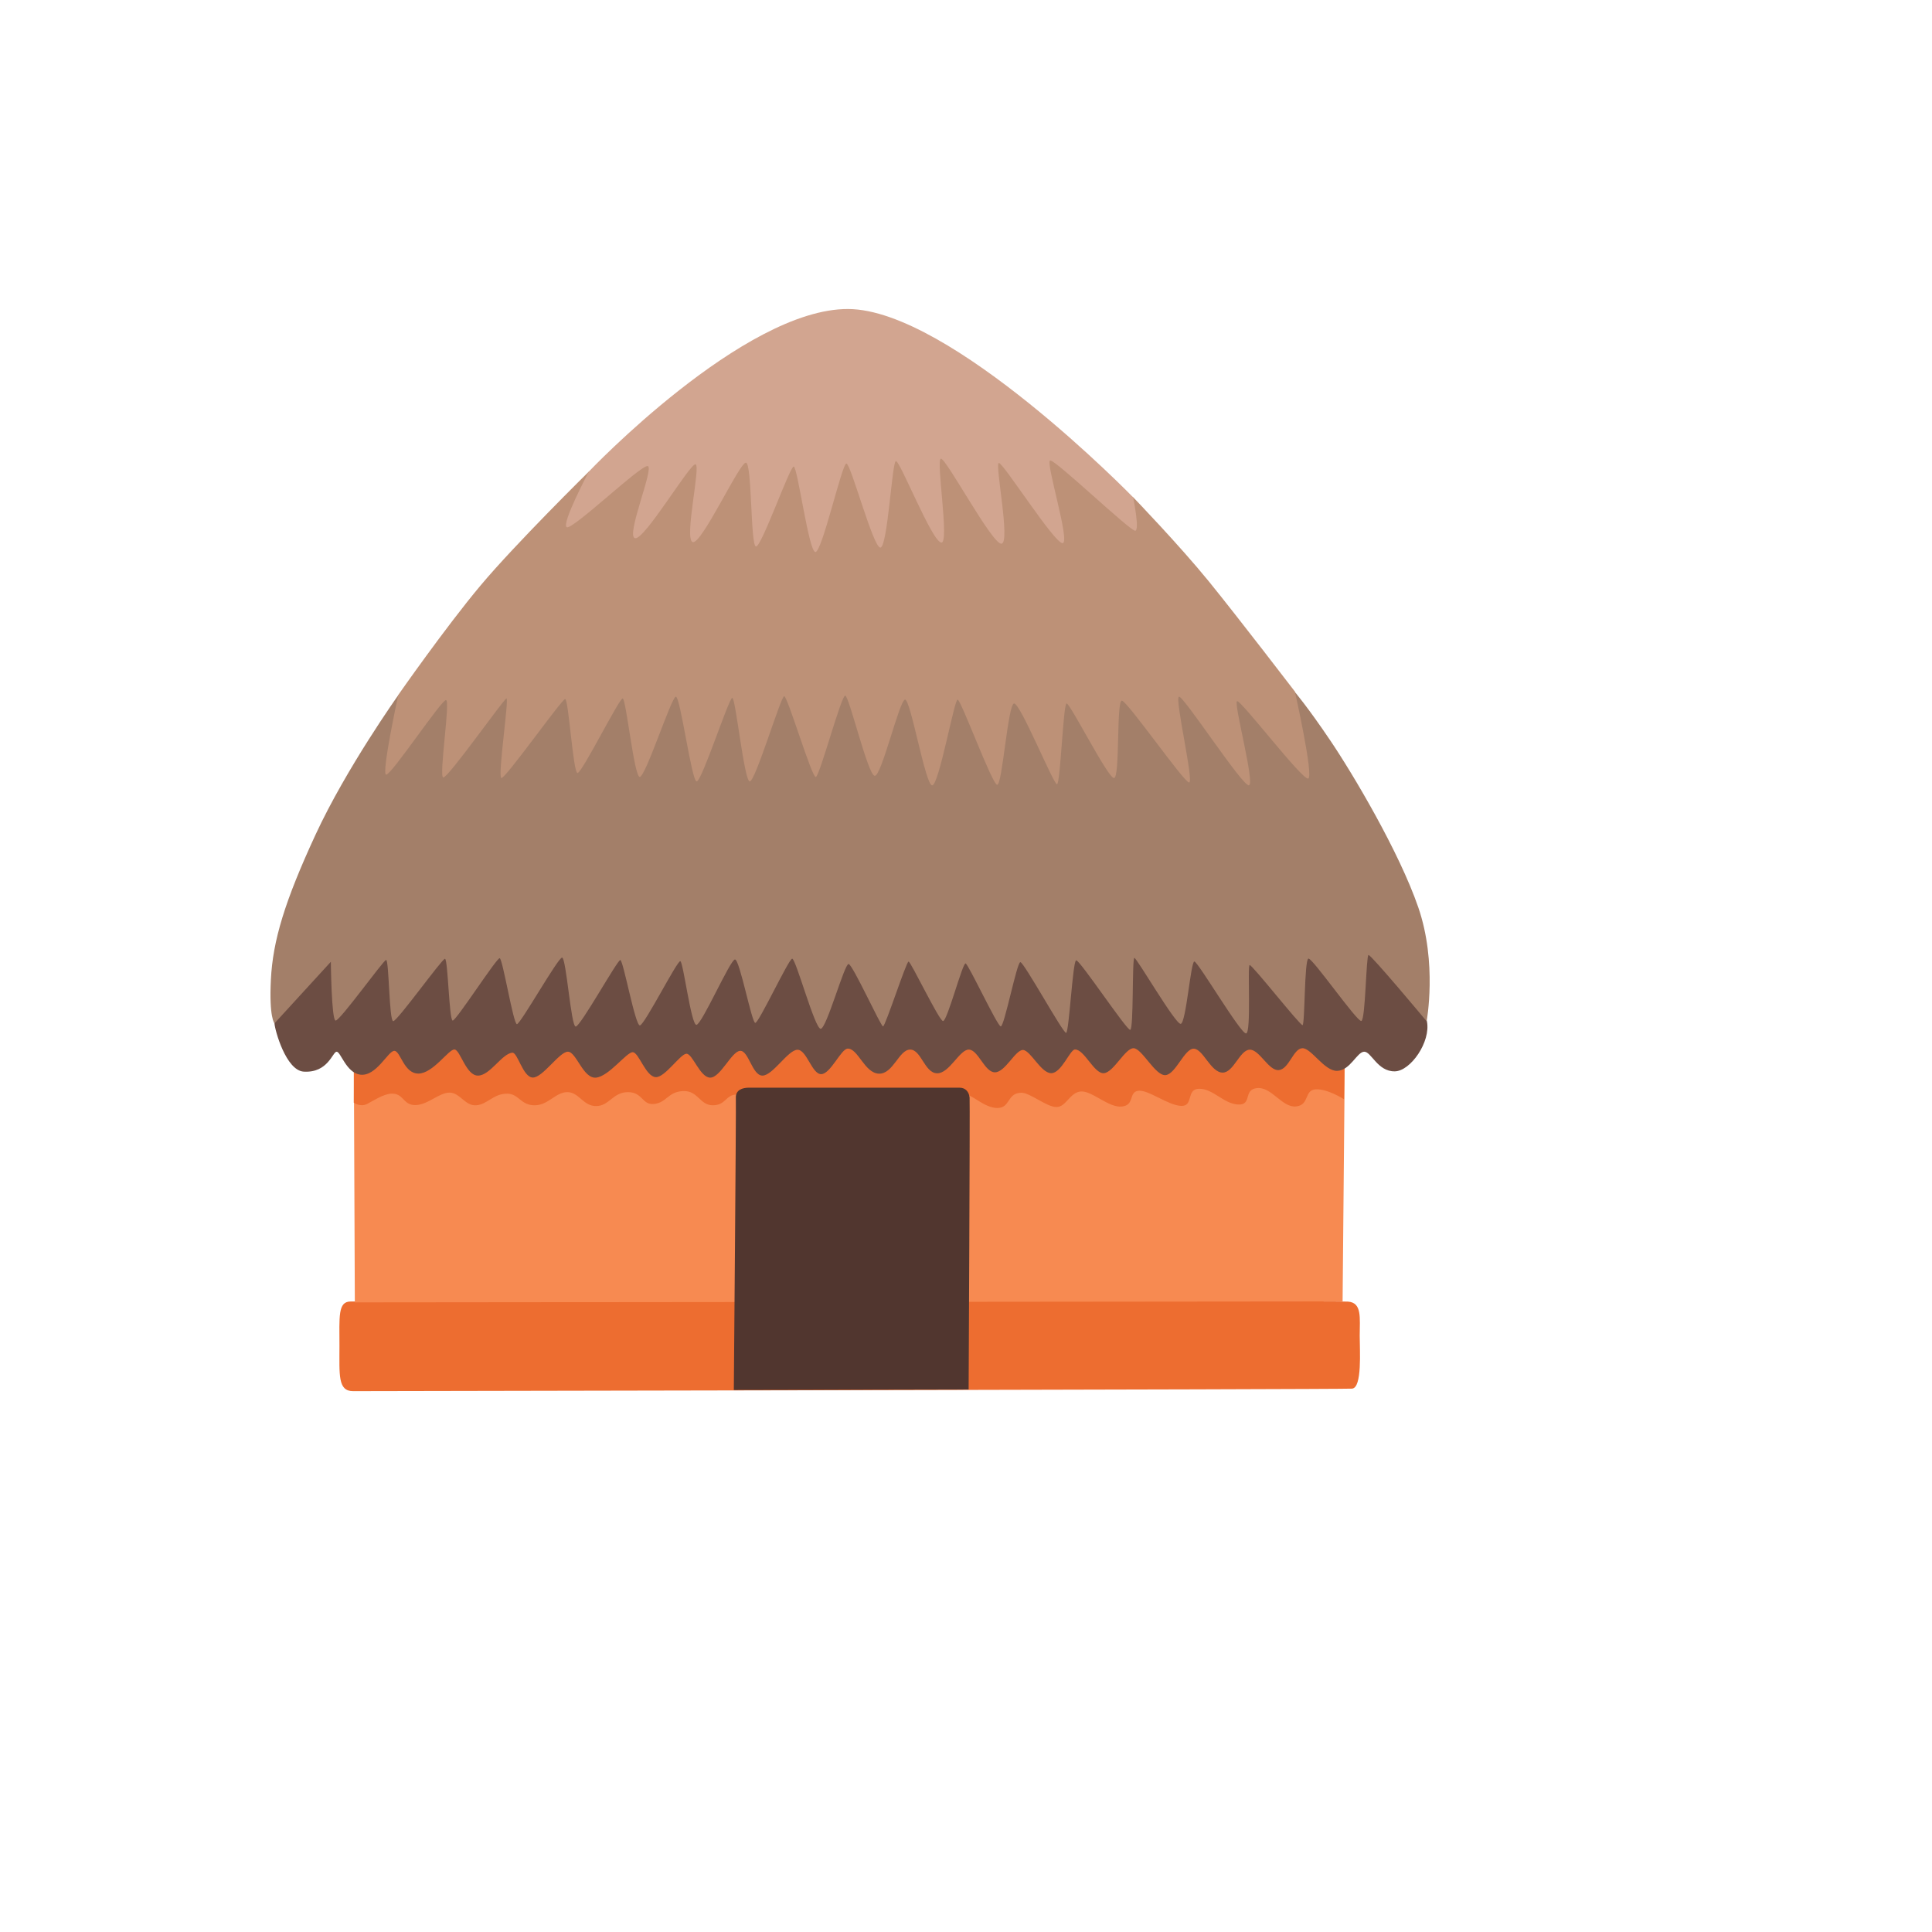 <svg xmlns="http://www.w3.org/2000/svg" version="1.1" xmlns:xlink="http://www.w3.org/1999/xlink" width="100%" height="100%" id="svgWorkerArea" viewBox="-25 -25 625 625" xmlns:idraw="https://idraw.muisca.co" style="background: white;"><defs id="defsdoc"><pattern id="patternBool" x="0" y="0" width="10" height="10" patternUnits="userSpaceOnUse" patternTransform="rotate(35)"><circle cx="5" cy="5" r="4" style="stroke: none;fill: #ff000070;"></circle></pattern></defs><g id="fileImp-248145692" class="cosito"><path id="pathImp-931561870" fill="#ed6d30" class="grouped" d="M88.411 396.036C84.251 396.036 84.814 401.01 84.814 410.395 84.814 419.781 84.251 425.036 89.225 425.036 94.199 425.036 409.076 424.473 412.392 424.223 415.709 423.941 414.864 411.803 414.864 407.11 414.864 401.323 415.677 396.349 411.016 396.067 406.323 395.786 90.07 396.036 88.411 396.036 88.411 396.036 88.411 396.036 88.411 396.036"></path><path id="pathImp-956896579" fill="#f78a51" class="grouped" d="M89.475 319.545C89.475 319.545 89.788 396.317 89.788 396.317 89.788 396.317 409.327 396.005 409.327 396.004 409.327 396.005 410.046 317.481 410.046 317.481 410.046 317.481 403.007 309.597 403.007 309.597 403.007 309.597 92.04 309.065 92.04 309.065 92.04 309.065 89.475 319.545 89.475 319.545"></path><path id="pathImp-14581811" fill="#ed6d30" class="grouped" d="M96.013 314.071C96.013 314.071 89.475 319.545 89.475 319.545 89.475 319.545 89.444 331.715 89.444 331.715 89.444 331.715 91.571 333.217 93.698 332.153 95.826 331.089 98.798 329.025 101.426 328.806 105.618 328.493 105.274 332.497 109.309 332.497 113.345 332.497 117.005 328.462 120.415 328.462 123.825 328.462 125.389 332.779 129.018 332.56 132.648 332.341 134.681 328.68 139.217 328.806 142.846 328.899 143.472 332.56 147.946 332.56 152.419 332.56 154.703 328.305 158.52 328.305 162.336 328.305 163.588 332.81 167.842 332.81 172.097 332.81 173.255 328.305 178.135 328.305 183.015 328.305 182.609 332.56 186.644 332.122 190.68 331.684 191.087 328.18 195.967 327.961 200.847 327.742 201.348 332.56 205.603 332.56 209.857 332.56 209.732 329.087 213.361 329.087 216.99 329.087 284.314 328.931 286.88 328.931 289.445 328.931 293.387 333.436 297.641 333.436 301.896 333.436 300.707 328.618 305.369 328.493 308.153 328.43 313.565 333.123 316.756 333.123 319.947 333.123 321.105 328.305 324.702 328.086 328.3 327.867 333.65 333.404 337.904 332.966 342.159 332.529 340.032 328.274 343.223 327.867 346.414 327.429 352.796 332.56 357.05 332.747 361.305 332.966 358.552 327.21 362.995 327.21 367.437 327.21 370.878 332.091 375.539 332.31 380.201 332.529 377.041 327.429 381.702 326.991 386.364 326.553 389.774 333.373 394.248 332.935 398.721 332.497 396.813 327.617 400.63 327.398 404.446 327.179 409.765 330.589 409.765 330.589 409.765 330.589 409.952 317.387 409.952 317.387 409.952 317.387 226.125 259.323 226.125 259.323 226.125 259.323 96.013 314.071 96.013 314.071 96.013 314.071 96.013 314.071 96.013 314.071"></path><path id="pathImp-134243945" fill="#51362f" class="grouped" d="M212.391 424.661C212.391 424.661 213.173 332.497 213.048 330.245 212.892 327.523 215.301 326.866 217.24 326.866 217.24 326.866 285.44 326.866 285.44 326.866 287.38 326.866 288.506 328.305 288.663 330.088 288.819 331.872 288.35 424.505 288.35 424.505 288.35 424.505 212.391 424.661 212.391 424.661 212.391 424.661 212.391 424.661 212.391 424.661"></path><path id="pathImp-961337309" fill="#6c4d43" class="grouped" d="M76.555 275.403C76.555 275.403 63.665 303.903 63.791 306.062 63.916 308.221 67.513 321.329 73.27 321.673 81.153 322.142 82.593 315.228 83.906 315.228 85.22 315.228 86.972 321.986 91.477 322.643 96.733 323.393 100.518 314.947 102.552 314.947 104.585 314.947 105.587 322.298 110.342 322.298 115.097 322.298 120.165 314.352 122.042 314.509 123.919 314.665 125.734 322.955 129.613 322.955 133.524 322.955 137.34 315.885 140.719 315.541 142.471 315.385 144.129 323.456 147.32 323.581 150.511 323.738 155.954 315.228 158.707 315.228 161.46 315.228 163.619 324.019 167.811 323.612 172.003 323.206 177.666 315.385 179.668 315.385 181.67 315.385 183.86 323.3 187.145 323.456 190.117 323.581 195.029 316.01 197.031 315.885 199.033 315.76 201.442 323.612 204.758 323.612 208.074 323.612 211.672 315.103 214.425 314.947 217.178 314.79 218.335 322.955 221.652 322.955 224.968 322.955 229.879 314.728 232.914 314.603 235.949 314.446 237.607 322.486 240.641 322.486 243.676 322.486 247.054 314.321 249.213 314.227 252.561 314.102 254.688 322.173 259.318 322.33 263.948 322.486 265.825 314.54 269.423 314.54 273.021 314.54 274.053 322.048 278.089 322.205 282.124 322.361 285.44 314.415 288.475 314.54 291.51 314.696 293.512 321.892 296.859 321.892 300.207 321.892 303.491 314.54 305.963 314.665 308.403 314.822 311.751 322.173 315.067 322.173 318.383 322.173 321.136 314.571 322.731 314.509 325.797 314.415 328.926 322.455 332.117 322.173 335.308 321.892 338.999 313.977 341.752 314.102 344.505 314.258 348.729 323.081 352.045 322.799 355.361 322.517 358.177 314.133 361.211 314.258 364.246 314.384 366.686 321.986 370.534 321.986 374.069 321.986 376.04 314.728 379.231 314.571 382.422 314.415 385.394 321.516 388.71 321.172 392.026 320.828 393.372 314.227 396.281 314.102 399.159 313.945 403.414 321.579 407.606 321.423 411.798 321.266 413.957 315.353 416.272 315.228 418.587 315.103 420.589 321.673 426.22 321.579 431.288 321.516 437.921 312.037 436.607 305.405 435.293 298.773 417.273 272.337 417.273 272.337 417.273 272.337 76.555 275.403 76.555 275.403 76.555 275.403 76.555 275.403 76.555 275.403"></path><path id="pathImp-651045018" fill="#a37f69" class="grouped" d="M103.866 199.851C103.866 199.851 87.066 223.44 77.086 244.995 67.107 266.55 63.259 279.314 62.633 291.89 62.007 304.185 63.791 306.062 63.791 306.062 63.791 306.062 82.029 286.134 82.029 286.134 82.029 286.134 82.217 304.967 83.562 305.155 84.907 305.342 98.954 285.727 99.893 285.539 100.863 285.352 100.863 305.342 102.208 305.342 103.553 305.342 117.975 285.164 118.945 285.164 119.915 285.164 120.29 305.155 121.448 305.155 122.605 305.155 135.682 284.788 136.652 284.976 137.622 285.164 141.063 306.312 142.22 306.312 143.378 306.312 155.485 284.788 156.83 284.788 158.176 284.788 159.708 307.094 161.241 307.094 162.774 307.094 174.694 285.571 175.663 285.571 176.633 285.571 180.481 306.907 182.014 306.719 183.547 306.531 194.121 285.571 195.091 285.946 196.061 286.321 198.564 306.531 200.284 306.531 202.005 306.531 211.234 285.383 212.767 285.383 214.3 285.383 218.179 305.906 219.337 305.905 220.494 305.906 230.098 285.32 231.256 285.133 232.413 284.945 238.576 307.814 240.485 307.814 242.393 307.814 248.181 286.666 249.526 286.853 250.871 287.041 259.912 307.032 260.663 307.032 261.414 307.032 268.171 286.071 268.922 286.071 269.673 286.071 278.714 305.092 280.06 305.311 281.405 305.499 286.41 286.29 287.38 286.666 288.35 287.041 297.579 306.844 298.736 307.032 299.894 307.219 303.93 286.259 305.087 286.259 306.245 286.259 318.915 309.315 319.885 309.128 320.854 308.94 322.012 285.852 323.138 285.664 324.296 285.477 339.469 308.346 340.626 308.158 341.784 307.97 341.189 284.882 341.971 284.882 342.753 284.882 355.236 306.406 356.957 306.218 358.677 306.031 360.21 286.04 361.368 286.04 362.525 286.04 376.353 309.503 378.105 309.315 379.857 309.128 378.48 287.385 379.262 287.197 380.044 287.01 395.593 306.813 396.375 306.625 397.157 306.437 396.938 285.289 398.283 285.101 399.628 284.914 414.05 305.687 415.396 305.28 416.741 304.904 416.929 284.132 417.711 283.944 418.493 283.756 436.513 305.374 436.513 305.374 436.513 305.374 440.017 286.572 433.822 268.552 427.628 250.532 412.58 225.223 405.291 214.461 398.033 203.699 393.778 198.725 393.778 198.725 393.778 198.725 216.052 175.95 216.052 175.95 216.052 175.95 103.866 199.851 103.866 199.851 103.866 199.851 103.866 199.851 103.866 199.851"></path><path id="pathImp-518376449" fill="#bd9177" class="grouped" d="M165.496 127.553C165.496 127.553 141.751 150.923 130.426 164.438 119.101 177.952 103.835 199.82 103.835 199.82 103.835 199.82 98.297 225.411 99.924 225.598 101.582 225.786 117.819 201.322 119.289 201.478 120.759 201.666 116.912 226.13 118.382 226.506 119.852 226.881 137.935 201.134 138.842 200.946 139.749 200.759 135.932 226.318 137.184 226.693 138.435 227.069 156.737 201.134 157.831 201.134 158.926 201.134 160.397 225.067 161.836 225.067 163.275 225.067 175.351 200.79 176.446 200.946 177.541 201.134 180.106 225.974 181.92 226.318 183.735 226.693 192.15 200.571 193.621 200.383 195.091 200.196 198.72 227.788 200.378 227.788 202.036 227.788 210.796 200.759 211.891 200.759 212.986 200.759 215.739 227.788 217.553 227.788 219.368 227.788 227.596 200.227 228.691 200.227 229.786 200.227 237.638 226.693 238.921 226.349 240.203 225.974 247.148 199.883 248.431 200.039 249.714 200.227 255.72 225.599 257.942 225.974 260.131 226.349 265.982 201.322 267.796 201.322 269.611 201.322 274.366 229.071 276.556 229.071 278.746 229.071 283.688 201.322 284.784 201.322 285.878 201.322 295.921 228.727 297.579 228.883 299.237 229.071 301.051 202.761 303.053 202.573 305.056 202.385 315.849 228.883 316.944 228.696 318.039 228.508 318.946 202.761 320.041 202.573 321.136 202.385 333.368 226.693 335.37 226.693 337.373 226.693 336.09 201.478 337.936 201.666 339.75 201.854 358.02 228.132 359.678 228.132 361.336 228.132 354.923 200.727 356.393 200.383 357.864 200.008 377.041 229.603 379.043 229.04 381.046 228.477 373.944 202.198 375.195 201.822 376.478 201.447 396.375 227.569 398.221 226.85 400.035 226.13 393.903 198.725 393.903 198.725 393.903 198.725 375.571 174.793 366.092 163.124 356.581 151.423 341.627 135.906 341.627 135.906 341.627 135.906 267.89 99.084 267.89 99.084 267.89 99.084 165.496 127.553 165.496 127.553 165.496 127.553 165.496 127.553 165.496 127.553"></path><path id="pathImp-290560532" fill="#d2a590" class="grouped" d="M165.496 127.553C165.496 127.553 156.518 144.478 158.332 145.542 160.147 146.605 182.39 125.238 184.548 125.77 186.707 126.302 177.353 148.389 180.419 149.108 183.485 149.828 198.188 124.863 200.003 125.207 201.786 125.551 196.217 149.452 199.095 150.359 201.974 151.267 214.362 124.3 216.333 124.675 218.304 125.019 217.772 151.611 219.555 151.799 221.339 151.986 230.505 125.926 231.756 125.926 233.008 125.926 236.606 153.425 238.764 153.582 240.923 153.769 247.367 124.957 248.806 124.957 250.245 124.957 257.441 152.143 259.787 152.143 262.134 152.143 263.541 124.706 264.793 124.174 266.044 123.643 276.556 150.516 279.559 150.516 282.156 150.516 277.745 123.768 279.371 123.392 280.998 123.048 295.889 151.048 298.955 150.891 302.021 150.704 296.703 124.769 298.142 124.769 299.581 124.769 316.037 150.704 318.727 150.704 321.418 150.704 313.096 124.331 314.723 123.956 316.349 123.611 340.845 147.075 342.284 146.699 343.723 146.355 341.565 135.875 341.565 135.875 341.565 135.875 282.468 75.121 249.401 74.964 215.614 74.776 165.496 127.553 165.496 127.553 165.496 127.553 165.496 127.553 165.496 127.553"></path></g></svg>